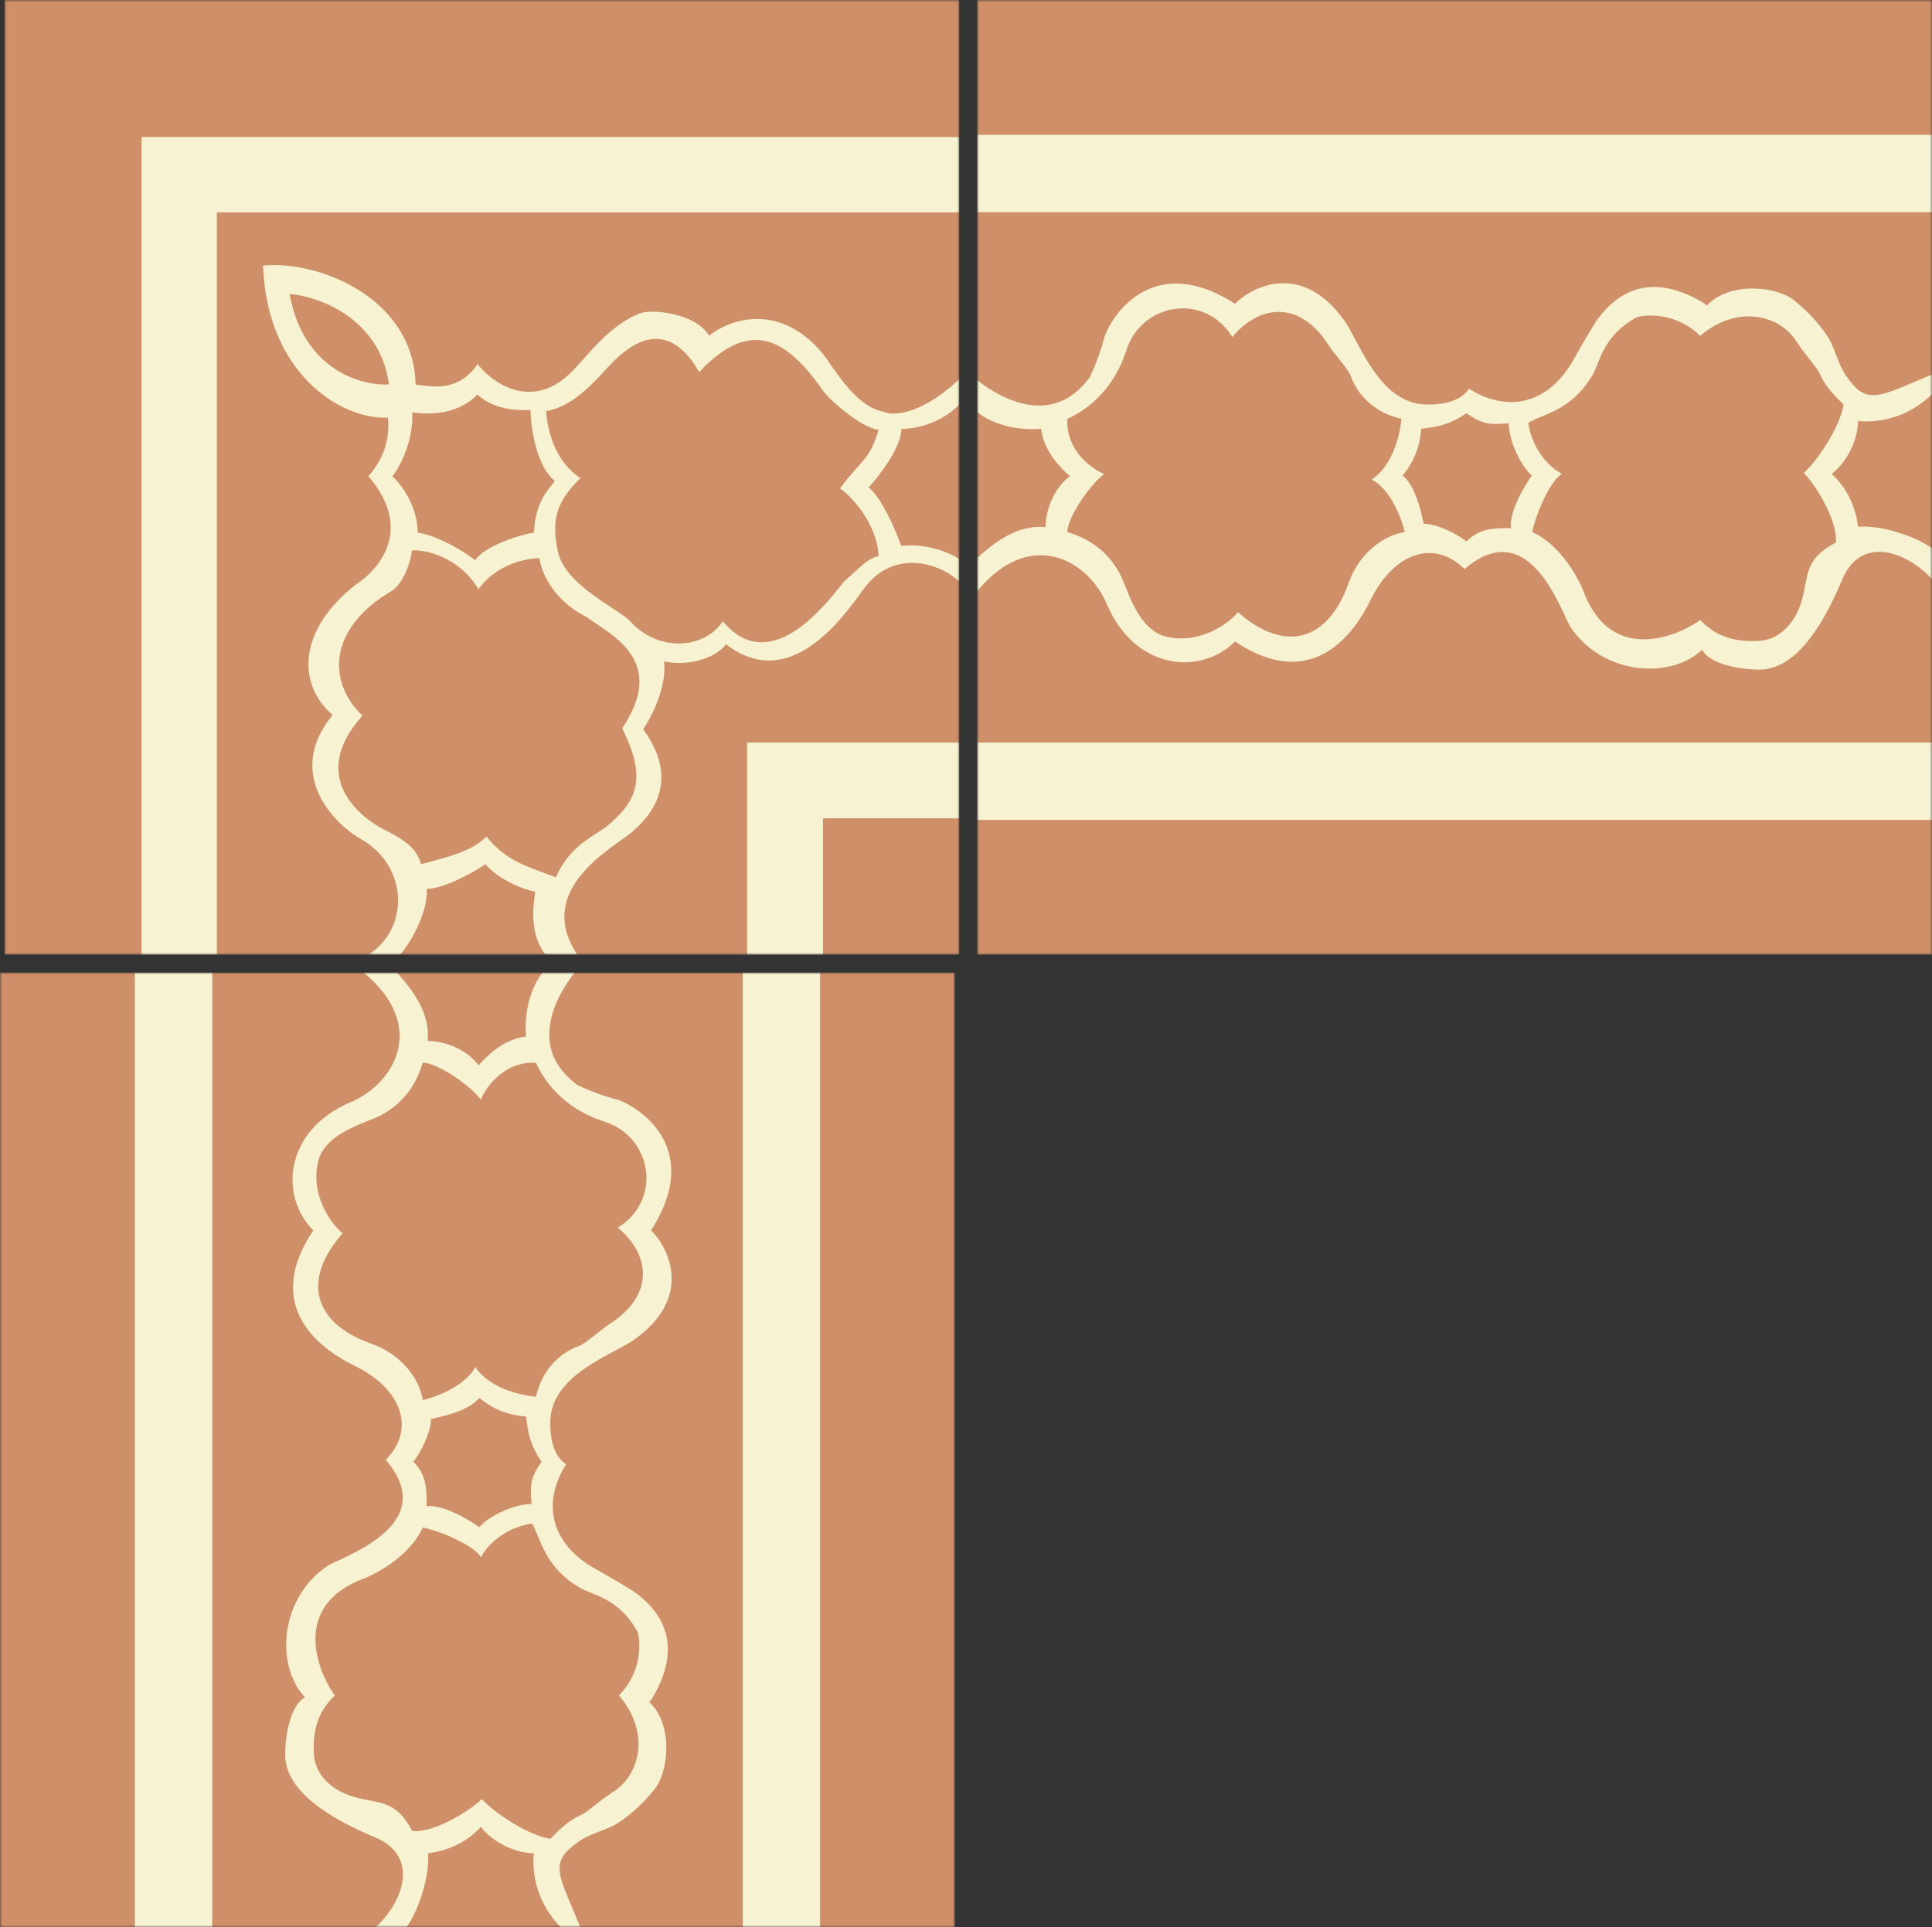 <svg width="435" height="434" viewBox="0 0 435 434" fill="none" xmlns="http://www.w3.org/2000/svg">
<rect x="0" y="0" width="435" height="434" fill="#333333" stroke="none"/>
<g clip-path="url(#clip0_29_264)">
<mask id="mask0_29_264" style="mask-type:luminance" maskUnits="userSpaceOnUse" x="1" y="0" width="215" height="215">
<path d="M216 215L216 0L1 -9.39795e-06L1 215L216 215Z" fill="white"/>
</mask>
<g mask="url(#mask0_29_264)">
<path d="M216 215L216 0L1 -9.39795e-06L1 215L216 215Z" fill="white"/>
<path d="M216 215L216 0L1 -9.39795e-06L1 215L216 215Z" fill="#CF9069"/>
<path d="M81.127 188.871C91.989 194.969 92.278 209.032 82.957 215L129.988 215C120.243 200.505 137.655 191.127 141.852 187.716C152.868 178.764 148.631 169.386 144.818 164.27C149.563 156.767 149.902 150.913 149.478 148.923C154.986 150.202 161.342 148.07 163.46 145.086C177.867 156.17 189.73 139.118 194.391 132.723C201.618 122.807 212.61 127.466 216 131.018L216 85.404C209.644 91.372 202.865 94.356 198.628 92.651C192.188 91.287 187.377 82.157 185.07 79.436C175.24 67.84 164.026 72.046 159.647 75.599C156.597 70.483 146.936 69.631 144.394 70.483C137.633 72.751 132.106 80.288 129.564 82.846C120.412 93.077 110.921 86.399 107.531 81.993C103.125 88.473 97.1 87.024 93.569 86.597C93.146 66.987 71.516 58.547 59.229 59.825C60.077 83.699 76.332 94.489 87.348 94.062C88.026 100.542 84.934 104.978 82.957 107.251C93.464 119.529 84.934 128.511 80.132 131.638C66.997 141.869 66.856 154.18 74.906 161.001C63.72 174.643 75.879 185.926 81.127 188.871Z" fill="#F7F3D2"/>
<path d="M94.814 194.595C103.025 192.604 107.256 190.862 109.495 188.374C114.211 194.067 118.312 194.954 125.172 197.581C128.26 190.224 134.278 188.064 136.868 185.885C144.157 179.754 145.247 174.583 140.103 163.987C150.306 148.808 137.785 143.067 131.891 138.854C124.345 135.001 121.868 128.731 121.44 125.666C114.237 126.016 109.595 129.918 107.738 132.691C103.279 125.334 95.876 123.787 92.731 123.933C92.303 127.874 90.197 131.892 88.095 133.131C74.16 141.343 73.438 153.273 81.584 161.155C68.436 175.932 82.981 185.129 86.602 186.881C93.119 190.034 94.099 192.406 94.814 194.595Z" fill="#CF9069"/>
<path d="M122.933 92.583C123.623 100.292 126.813 105.152 130.694 107.666C125.52 112.694 123.946 116.88 125.67 124.421C127.395 131.963 139.356 137.112 141.905 139.927C148.238 146.923 158.548 146.212 162.748 139.927C173.959 153.288 187.134 134.375 190.12 130.891C195.295 126.236 195.097 126.163 197.834 125.168C197.49 118.129 191.856 111.804 189.125 109.988C194.102 103.27 195.595 104.016 197.834 96.8C193.954 96.381 186.758 90.049 185.392 88.09C177.429 76.668 169.218 71.169 157.428 83.785C148.804 68.702 138.79 80.592 135.869 83.785C132.419 87.556 128.107 91.746 122.933 92.583Z" fill="#CF9069"/>
<path d="M202.941 122.94C208.491 122.261 213.959 124.498 216 125.914L216 91.076C211.429 95.835 205.253 96.6 202.941 96.6C202.941 100.678 198.044 107.079 195.595 109.77C198.533 112.149 201.716 119.542 202.941 122.94Z" fill="#CF9069"/>
<path d="M185.144 215L216 215L216 184.144L185.144 184.144L185.144 215Z" fill="#CF9069"/>
<path d="M185.286 215L168.222 215L168.222 167.222L192.111 167.222L216 167.222L216 184.286L185.286 184.286L185.286 215Z" fill="#F7F3D2"/>
<path d="M1 -9.39795e-06L216 2.13598e-05L216 30.593L31.228 30.593L31.228 215L1 215L1 -9.39795e-06Z" fill="#CF9069"/>
<path d="M48.828 215L31.857 215L31.857 30.856L216 30.856L216 47.828L48.828 47.828L48.828 215Z" fill="#F7F3D2"/>
<path d="M96.094 200.16C96.415 204.909 92.89 211.784 90.086 215L122.933 215L122.532 214.629C119.728 210.564 119.728 205.685 120.53 200.805C116.524 200.063 111.316 197.192 109.313 194.595C106.109 196.821 99.699 200.16 96.094 200.16Z" fill="#CF9069"/>
<path d="M87.597 86.567C81.568 86.974 68.302 83.47 65.201 66.192C71.662 66.736 85.53 71.571 87.597 86.567Z" fill="#CF9069"/>
<path d="M88.344 107.251C92.657 111.354 94.067 116.808 94.067 119.942C96.556 120.227 102.03 122.402 107.007 126.163C108.998 123.086 116.601 120.512 120.196 119.942C120.528 113.104 123.403 110.311 124.924 108.317C120.61 104.898 119.449 95.597 119.449 92.321C113.145 92.662 109.44 90.689 107.505 88.837C102.528 93.965 95.173 93.246 92.823 92.818C93.155 98.972 90.141 105.115 88.344 107.251Z" fill="#CF9069"/>
</g>
</g>
<g clip-path="url(#clip1_29_264)">
<mask id="mask1_29_264" style="mask-type:luminance" maskUnits="userSpaceOnUse" x="220" y="0" width="215" height="215">
<path d="M435 0H220V215H435V0Z" fill="white"/>
</mask>
<g mask="url(#mask1_29_264)">
<path d="M435 0H220V215H435V0Z" fill="white"/>
<path d="M220 0V215H435V0H220Z" fill="#CF9069"/>
<path d="M245.349 84.98C237.275 96.027 225.949 90.276 220 85.602L220 133.131C232.193 118.449 245.133 126.412 249.173 135.968C255.563 151.085 270.417 152.115 278.066 144.466C294.637 155.514 304.209 144.088 308.588 135.122C313.814 124.421 322.941 121.356 329.74 128.154C344.611 115.407 351.574 138.218 353.698 141.343C360.922 151.965 376.017 153.118 383.241 146.319C385.28 150.059 393.206 150.799 396.181 150.799C405.953 150.799 412.294 136.342 414.844 130.394C419.032 120.621 429.051 124.02 435 130.394V84.358C423.304 89.086 420.513 91.654 415.839 84.855C414.14 82.731 412.986 78.276 411.91 76.482C409.36 72.233 405.961 69.259 403.836 67.559C400.013 64.5 389.39 63.31 384.291 68.834L383.866 68.409C369.42 59.486 362.196 68.834 360.072 71.383C358.984 72.689 355.398 79.031 353.698 82.006C347.325 92.203 337.977 92.204 330.754 87.529C328.374 91.269 322.114 91.354 319.281 90.929C309.934 89.229 305.923 76.76 302.71 72.233C293.362 59.061 282.315 64.16 278.066 68.409C260.22 56.937 250.872 70.109 248.748 75.632C247.728 79.711 246.057 83.564 245.349 84.98Z" fill="#F7F3D2"/>
<path d="M358.605 84.358C353.932 92.431 347.531 93.195 344.132 95.178C344.557 99.427 347.531 104.526 351.669 106.71C349.133 108.146 345.819 115.635 344.982 119.822C351.1 122.542 355.179 129.737 356.454 132.994C363.252 151.265 380.249 141.725 382.798 139.601C384.922 141.725 388.283 144.754 395.932 144.329C402.05 143.989 404.787 138.345 405.637 135.37C407.336 129.422 406.127 126.005 413.351 122.182C413.776 117.083 408.684 109.054 406.134 106.505C408.684 104.38 414.346 96.302 415.093 91.076C409.867 86.1 410.24 84.606 409.12 83.113C407.378 80.79 406.134 79.381 404.641 77.141C400.909 70.92 391.204 68.432 382.798 75.648C377.699 70.549 371.109 70.71 368.559 71.418C360.845 75.648 360.305 81.422 358.605 84.358Z" fill="#CF9069"/>
<path d="M220 184.641V215H435V184.641H220Z" fill="#CF9069"/>
<path d="M220 -3.24249e-05V30.359L435 30.359V-3.24249e-05L220 -3.24249e-05Z" fill="#CF9069"/>
<path d="M220 30.359V47.778L435 47.778V30.359L220 30.359Z" fill="#F7F3D2"/>
<path d="M220 167.222V184.641H435V167.222H220Z" fill="#F7F3D2"/>
<path d="M220 92.818L220 125.665C225.723 120.44 230.329 118.273 235.428 118.698C235.428 114.024 237.928 109.376 240.903 107.251C237.079 103.852 234.858 100.375 234.433 96.551C229.334 96.976 223.824 95.792 220 92.818Z" fill="#CF9069"/>
<path d="M435.329 123.719V88.452C429.805 93.976 423.432 95.251 418.333 94.826C418.333 99.5 415.358 104.599 412.384 106.723C416.208 110.122 417.908 114.796 418.333 118.62C423.432 118.195 431.505 120.745 435.329 123.719Z" fill="#CF9069"/>
<path d="M240.322 94.328C239.982 101.806 246.209 105.762 248.617 106.754C245.642 108.878 240.322 116.423 240.322 119.822C244.571 121.097 249.126 123.626 252.101 129.149C253.945 132.575 255.608 140.535 261.557 143.085C269.63 145.634 276.744 140.408 278.727 137.859C289.178 147.066 298.937 144.561 303.611 131.389C306.453 123.38 312.903 120.247 316.302 119.822C315.028 114.723 312.236 109.697 308.837 107.998C313.936 104.599 315.272 97.161 315.556 94.328C308.077 92.628 305.1 87.439 304.109 84.606C303.429 82.907 300.158 79.457 298.883 77.332C292.085 67.134 283.006 69.099 277.483 75.897C271.109 65.699 256.993 68.26 253.594 78.883C250.377 88.935 243.438 92.911 240.322 94.328Z" fill="#CF9069"/>
<path d="M319.986 96.551C319.646 101.99 317.221 105.375 315.804 107.075C318.354 109.2 319.682 113.702 320.532 117.951C323.507 117.951 328.059 120.233 330.184 121.933C333.243 118.874 336.367 118.947 340.191 118.947C339.766 115.548 342.794 110.05 344.919 107.075C342.369 104.951 339.693 99.131 339.693 95.307C334.965 95.804 333.472 95.307 330.184 93.067C326.359 95.617 323.81 96.126 319.986 96.551Z" fill="#CF9069"/>
</g>
</g>
<g clip-path="url(#clip2_29_264)">
<mask id="mask2_29_264" style="mask-type:luminance" maskUnits="userSpaceOnUse" x="0" y="219" width="215" height="215">
<path d="M215 434L215 219L0 219L-9.39795e-06 434L215 434Z" fill="white"/>
</mask>
<g mask="url(#mask2_29_264)">
<path d="M215 434L215 219L0 219L-9.39795e-06 434L215 434Z" fill="white"/>
<path d="M215 219L0 219L-9.39795e-06 434L215 434L215 219Z" fill="#CF9069"/>
<path d="M130.02 244.348C118.973 236.275 124.724 224.949 129.398 219L81.869 219C96.551 231.193 88.588 244.133 79.032 248.173C63.915 254.563 62.886 269.417 70.534 277.066C59.486 293.637 70.912 303.209 79.879 307.588C90.579 312.814 93.644 321.941 86.846 328.74C99.593 343.611 76.782 350.574 73.657 352.698C63.035 359.922 61.882 375.017 68.68 382.241C64.941 384.28 64.201 392.206 64.201 395.181C64.201 404.953 78.658 411.294 84.606 413.844C94.379 418.032 90.98 428.051 84.606 434L130.642 434C125.914 422.304 123.346 419.513 130.145 414.839C132.269 413.14 136.724 411.986 138.518 410.91C142.767 408.36 145.741 404.961 147.441 402.836C150.5 399.013 151.69 388.39 146.166 383.291L146.591 382.866C155.514 368.42 146.166 361.196 143.617 359.072C142.311 357.984 135.969 354.398 132.994 352.698C122.797 346.325 122.796 336.977 127.471 329.754C123.731 327.374 123.646 321.114 124.071 318.281C125.771 308.934 138.24 304.923 142.767 301.71C155.939 292.362 150.84 281.315 146.591 277.066C158.063 259.22 144.892 249.872 139.368 247.748C135.289 246.728 131.436 245.057 130.02 244.348Z" fill="#F7F3D2"/>
<path d="M130.642 357.605C122.569 352.932 121.805 346.531 119.822 343.132C115.573 343.557 110.474 346.531 108.29 350.669C106.854 348.133 99.365 344.819 95.178 343.982C92.459 350.1 85.263 354.179 82.006 355.454C63.735 362.252 73.275 379.249 75.399 381.798C73.275 383.922 70.246 387.283 70.671 394.932C71.011 401.05 76.656 403.786 79.63 404.637C85.579 406.336 88.995 405.127 92.818 412.351C97.917 412.776 105.946 407.684 108.495 405.134C110.62 407.684 118.698 413.346 123.924 414.093C128.9 408.867 130.394 409.24 131.887 408.12C134.21 406.378 135.619 405.134 137.859 403.641C144.08 399.909 146.568 390.204 139.352 381.798C144.451 376.699 144.29 370.109 143.582 367.559C139.352 359.845 133.578 359.305 130.642 357.605Z" fill="#CF9069"/>
<path d="M30.359 219L0 219L-9.39795e-06 434L30.359 434L30.359 219Z" fill="#CF9069"/>
<path d="M215 219L184.641 219L184.641 434L215 434L215 219Z" fill="#CF9069"/>
<path d="M184.641 219L167.222 219L167.222 434L184.641 434L184.641 219Z" fill="#F7F3D2"/>
<path d="M47.778 219L30.359 219L30.359 434L47.778 434L47.778 219Z" fill="#F7F3D2"/>
<path d="M122.182 219L89.335 219C94.56 224.723 96.727 229.329 96.302 234.428C100.976 234.428 105.624 236.928 107.749 239.903C111.148 236.079 114.625 233.858 118.449 233.433C118.024 228.334 119.208 222.824 122.182 219Z" fill="#CF9069"/>
<path d="M91.281 434.329L126.548 434.329C121.024 428.805 119.75 422.432 120.174 417.332C115.5 417.332 110.402 414.358 108.277 411.384C104.878 415.208 100.204 416.908 96.38 417.332C96.805 422.432 94.255 430.505 91.281 434.329Z" fill="#CF9069"/>
<path d="M120.672 239.322C113.194 238.982 109.238 245.209 108.247 247.617C106.122 244.642 98.577 239.322 95.178 239.322C93.903 243.571 91.374 248.126 85.851 251.101C82.425 252.945 74.465 254.608 71.915 260.557C69.366 268.63 74.592 275.744 77.141 277.727C67.934 288.178 70.439 297.937 83.611 302.611C91.62 305.453 94.753 311.903 95.178 315.302C100.277 314.028 105.303 311.236 107.002 307.837C110.402 312.936 117.839 314.272 120.672 314.556C122.372 307.077 127.561 304.1 130.394 303.109C132.093 302.429 135.544 299.158 137.668 297.883C147.866 291.085 145.901 282.006 139.103 276.483C149.301 270.109 146.739 255.993 136.117 252.594C126.065 249.377 122.089 242.438 120.672 239.322Z" fill="#CF9069"/>
<path d="M118.449 318.986C113.01 318.646 109.625 316.221 107.925 314.804C105.8 317.354 101.298 318.682 97.049 319.532C97.049 322.507 94.767 327.059 93.067 329.184C96.126 332.243 96.053 335.367 96.053 339.191C99.452 338.766 104.95 341.794 107.925 343.919C110.049 341.369 115.869 338.693 119.693 338.693C119.196 333.965 119.693 332.472 121.933 329.184C119.383 325.359 118.874 322.81 118.449 318.986Z" fill="#CF9069"/>
</g>
</g>
<defs>
<clipPath id="clip0_29_264">
<rect width="215" height="215" fill="white" transform="translate(216) rotate(90)"/>
</clipPath>
<clipPath id="clip1_29_264">
<rect width="215" height="215" fill="white" transform="translate(220)"/>
</clipPath>
<clipPath id="clip2_29_264">
<rect width="215" height="215" fill="white" transform="translate(215 219) rotate(90)"/>
</clipPath>
</defs>
</svg>
